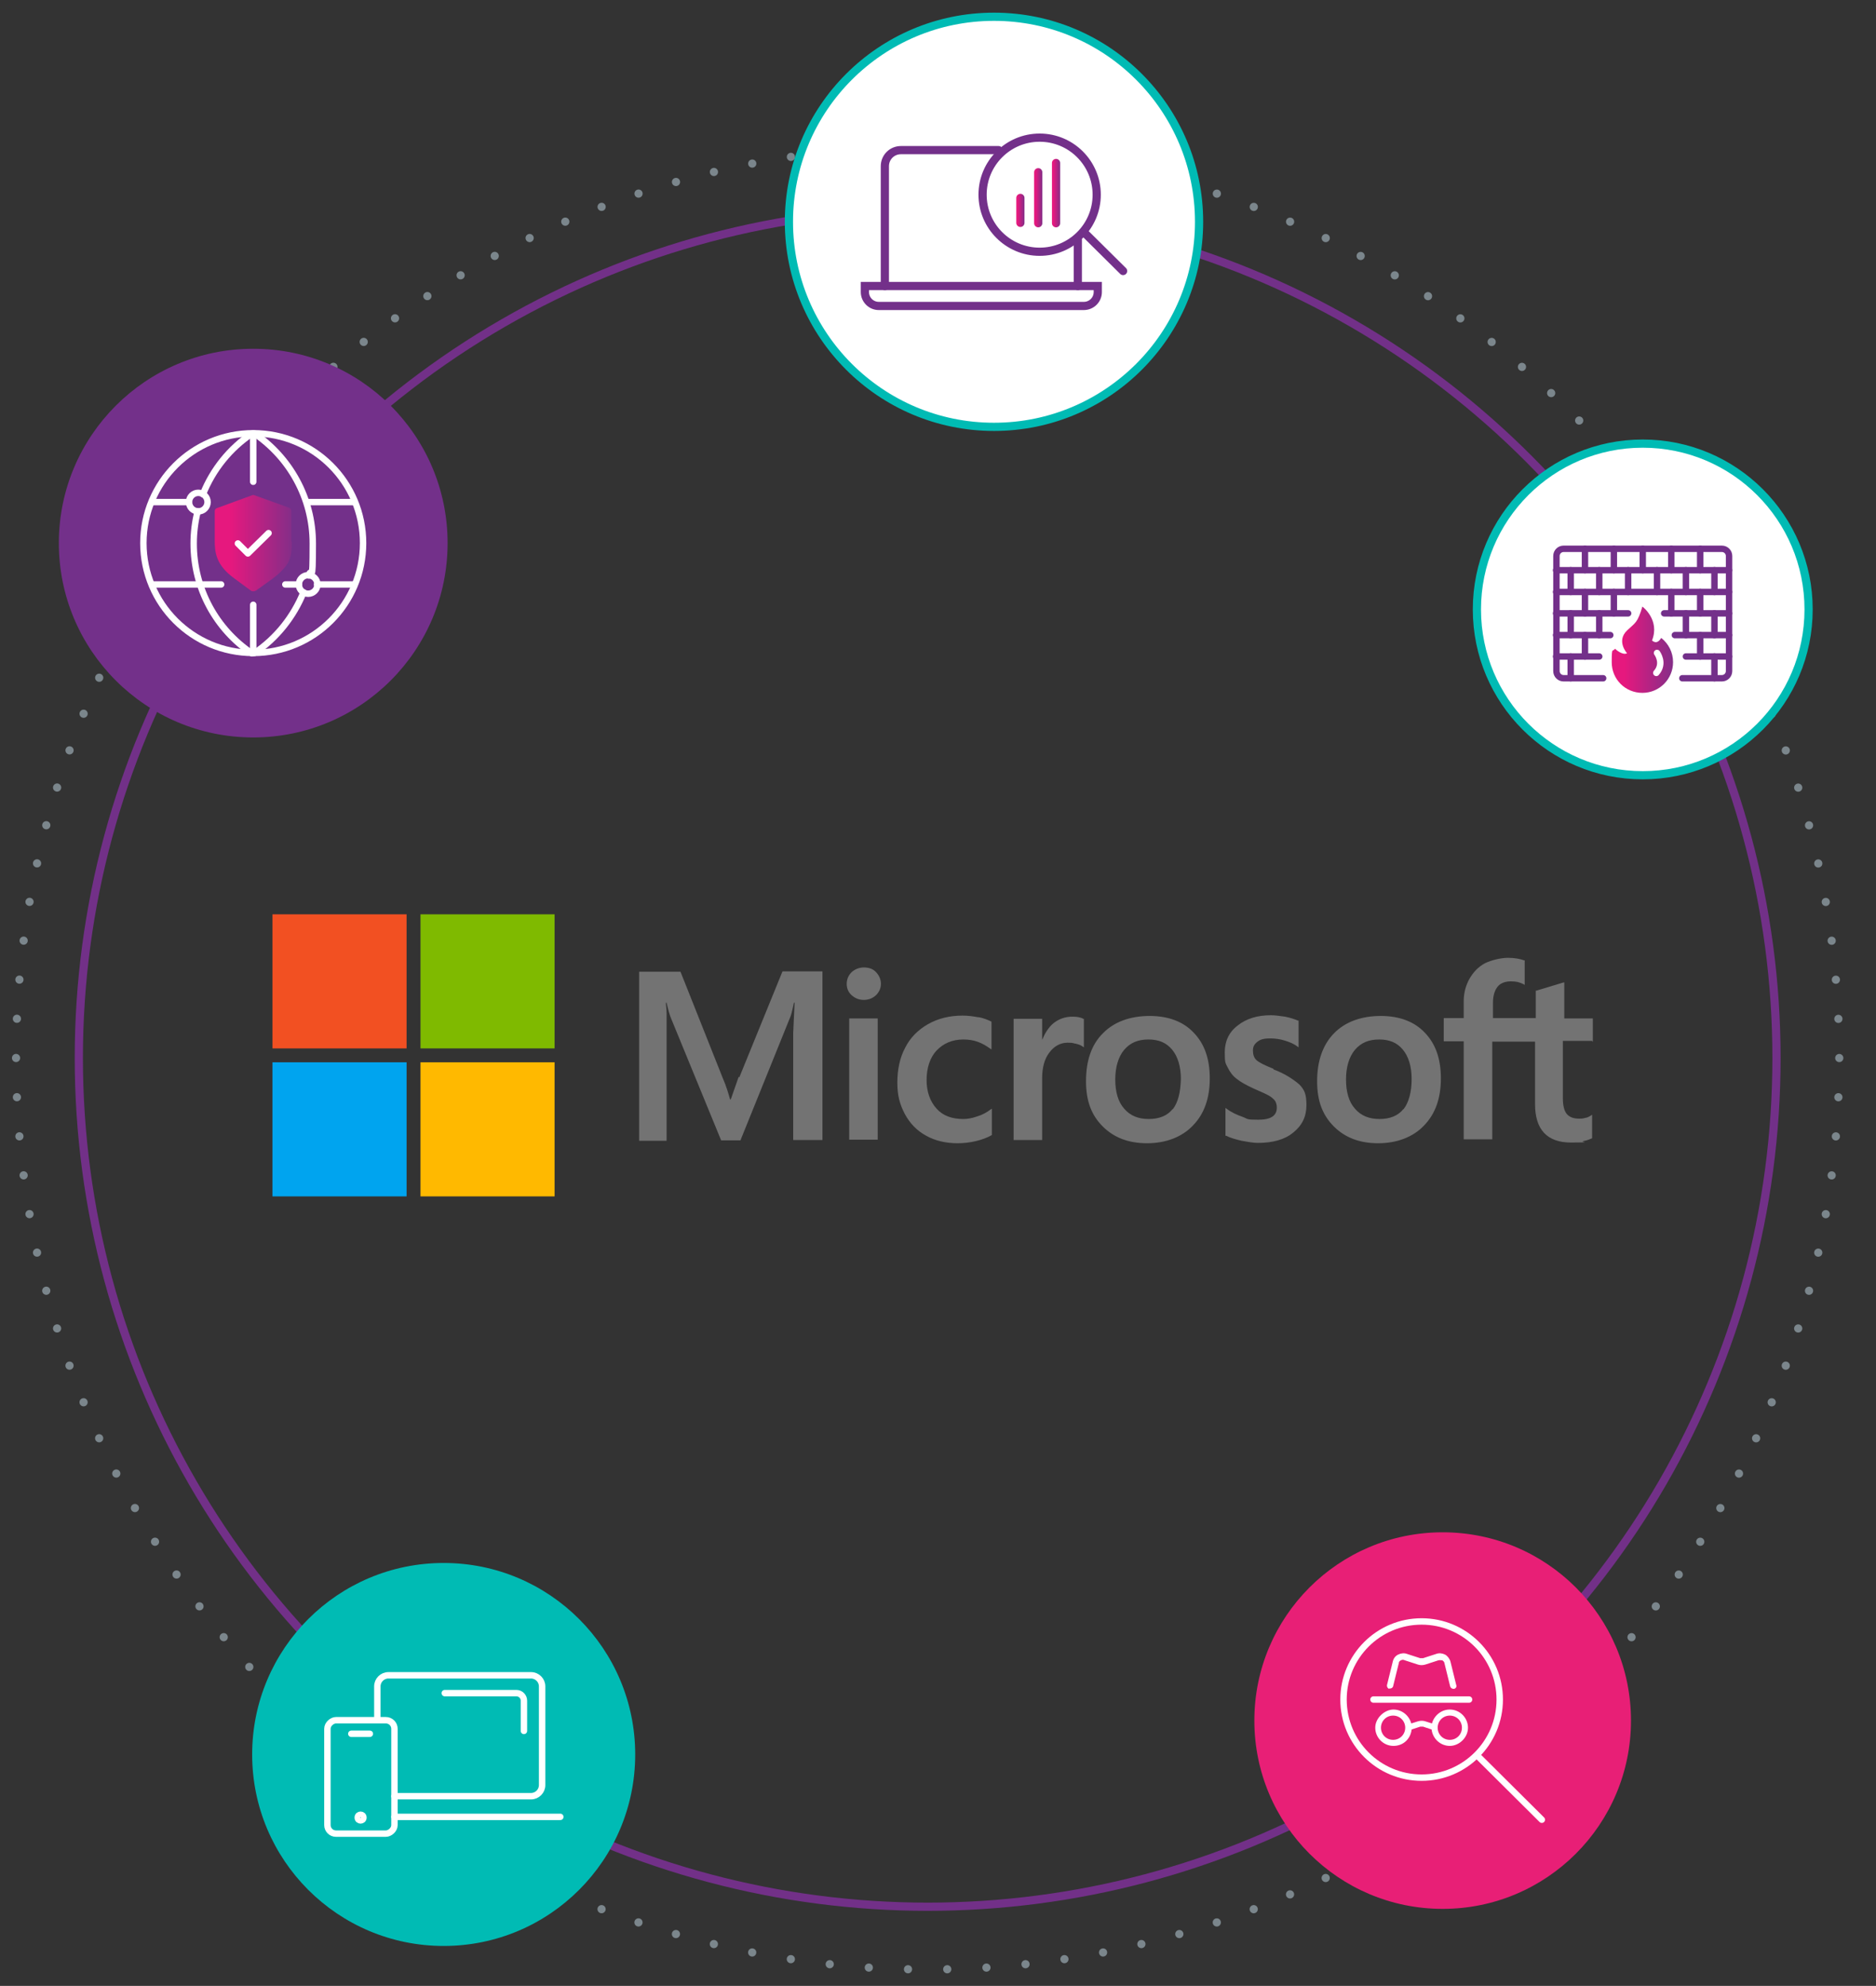 <?xml version="1.0" encoding="UTF-8"?>
<svg id="Layer_1" xmlns="http://www.w3.org/2000/svg" xmlns:xlink="http://www.w3.org/1999/xlink" version="1.1" viewBox="0 0 526 556.9">
  <rect x="0" y="0" width="526" height="556.9" fill="#333333" stroke="none"/>
  <!-- Generator: Adobe Illustrator 29.2.1, SVG Export Plug-In . SVG Version: 2.1.0 Build 116)  -->
  <defs>
    <style>
      .st0 {
        fill: #f25022;
      }

      .st1 {
        stroke: #723088;
      }

      .st1, .st2, .st3, .st4, .st5, .st6, .st7, .st8, .st9 {
        fill: none;
        stroke-linecap: round;
      }

      .st1, .st2, .st4, .st5, .st8, .st9 {
        stroke-linejoin: round;
      }

      .st1, .st2, .st4, .st10, .st7, .st8, .st9 {
        stroke-width: 2.3px;
      }

      .st11 {
        fill: url(#linear-gradient3);
      }

      .st12 {
        fill: url(#linear-gradient4);
      }

      .st2 {
        stroke: url(#linear-gradient);
      }

      .st3, .st5 {
        stroke: #fff;
      }

      .st3, .st5, .st6 {
        stroke-width: 1.8px;
      }

      .st3, .st10, .st6, .st7 {
        stroke-miterlimit: 10;
      }

      .st13 {
        fill: #ffb900;
      }

      .st14 {
        fill: #00a4ef;
      }

      .st4 {
        stroke: #7b868c;
        stroke-dasharray: 0 11;
      }

      .st15 {
        fill: #7fba00;
      }

      .st16, .st10 {
        fill: #fff;
      }

      .st17 {
        fill: #e81f76;
      }

      .st18 {
        fill: #73308a;
      }

      .st10 {
        stroke: #00bbb4;
      }

      .st19 {
        fill: #00bbb4;
      }

      .st6, .st7 {
        stroke: #73308a;
      }

      .st20 {
        fill: #737373;
      }

      .st8 {
        stroke: url(#linear-gradient2);
      }

      .st9 {
        stroke: url(#linear-gradient1);
      }
    </style>
    <linearGradient id="linear-gradient" x1="289.9" y1="55.4" x2="292.2" y2="55.4" gradientUnits="userSpaceOnUse">
      <stop offset=".2" stop-color="#e6187e"/>
      <stop offset="1" stop-color="#852e88"/>
    </linearGradient>
    <linearGradient id="linear-gradient1" x1="284.9" y1="59" x2="287.2" y2="59" xlink:href="#linear-gradient"/>
    <linearGradient id="linear-gradient2" x1="294.9" y1="54.2" x2="297.3" y2="54.2" xlink:href="#linear-gradient"/>
    <linearGradient id="linear-gradient3" x1="60.2" y1="152.2" x2="81.7" y2="152.2" gradientUnits="userSpaceOnUse">
      <stop offset=".2" stop-color="#e6187e"/>
      <stop offset="1" stop-color="#852e88"/>
    </linearGradient>
    <linearGradient id="linear-gradient4" x1="452" y1="182.1" x2="469.1" y2="182.1" gradientUnits="userSpaceOnUse">
      <stop offset=".2" stop-color="#e6187e"/>
      <stop offset="1" stop-color="#852e88"/>
    </linearGradient>
  </defs>
  <circle class="st1" cx="260.1" cy="296.7" r="238"/>
  <circle class="st4" cx="260.1" cy="296.7" r="255.6"/>
  <circle class="st10" cx="278.7" cy="62.2" r="57.5"/>
  <circle class="st16" cx="278.7" cy="80.6" r="1.3"/>
  <circle class="st19" cx="124.4" cy="492" r="53.7"/>
  <circle class="st10" cx="460.6" cy="170.9" r="46.5"/>
  <circle class="st18" cx="71" cy="152.3" r="54.5"/>
  <path class="st7" d="M303.9,85.8h-57.5c-2.2,0-3.9-1.8-3.9-3.9v-1.7h65.3v1.7c0,2.2-1.8,3.9-3.9,3.9Z"/>
  <line class="st7" x1="302.2" y1="67.3" x2="302.2" y2="80.2"/>
  <path class="st7" d="M248.1,80.2v-33.6c0-2.5,2-4.5,4.5-4.5h27.4"/>
  <circle class="st7" cx="291.5" cy="54.6" r="16"/>
  <line class="st7" x1="314.9" y1="76" x2="304" y2="65.2"/>
  <line class="st2" x1="291.1" y1="62.6" x2="291.1" y2="48.3"/>
  <line class="st9" x1="286.1" y1="62.5" x2="286.1" y2="55.5"/>
  <line class="st8" x1="296.1" y1="62.6" x2="296.1" y2="45.7"/>
  <line class="st3" x1="110.6" y1="509.5" x2="157.1" y2="509.5"/>
  <path class="st3" d="M105.8,482.4v-9.5c0-1.7,1.4-3.1,3.1-3.1h40c1.7,0,3.1,1.4,3.1,3.1v27.7c0,1.7-1.4,3.1-3.1,3.1h-38.3"/>
  <path class="st5" d="M124.7,474.8h20.1c1.2,0,2.1,1,2.1,2.1v8.5"/>
  <line class="st3" x1="98.5" y1="486.2" x2="103.7" y2="486.2"/>
  <rect class="st3" x="85.2" y="489" width="31.8" height="18.8" rx="2.4" ry="2.4" transform="translate(-397.2 599.4) rotate(-90)"/>
  <circle class="st3" cx="101.1" cy="509.7" r=".8"/>
  <circle class="st3" cx="71" cy="152.3" r="30.8"/>
  <path class="st3" d="M56.9,138.6c2.8-7,7.6-12.9,13.7-17"/>
  <path class="st3" d="M55.4,143.4c-.7,2.9-1.1,5.9-1.1,9,0,12.8,6.4,24.1,16.3,30.8"/>
  <path class="st3" d="M71.4,183.1c6.1-4.1,10.9-10.1,13.7-17"/>
  <path class="st3" d="M71.4,121.6c9.8,6.7,16.3,18,16.3,30.8s-.4,6.1-1.1,9"/>
  <line class="st3" x1="71" y1="169.6" x2="71" y2="183.1"/>
  <line class="st3" x1="71" y1="121.6" x2="71" y2="135.1"/>
  <line class="st3" x1="99.2" y1="163.9" x2="88.9" y2="163.9"/>
  <line class="st3" x1="83.8" y1="163.9" x2="80" y2="163.9"/>
  <line class="st3" x1="42.8" y1="163.9" x2="62" y2="163.9"/>
  <line class="st3" x1="86.3" y1="140.8" x2="99.2" y2="140.8"/>
  <line class="st3" x1="53" y1="140.8" x2="42.8" y2="140.8"/>
  <circle class="st3" cx="55.6" cy="140.8" r="2.6"/>
  <circle class="st3" cx="86.4" cy="163.9" r="2.6"/>
  <path class="st11" d="M81.7,151.7v-8.4c0-.4-.2-.7-.6-.9-2.2-.8-9.4-3.4-10-3.6h-.2c0,0-10.1,3.7-10.1,3.7-.4.1-.6.5-.6.9v8.1c0,3.5.4,7,5.5,10.7l4.6,3.4c.4.3,1,.3,1.5,0l4.6-3.3c5.4-4.1,5.4-6.4,5.4-10.4Z"/>
  <polyline class="st5" points="66.7 152.4 69.5 155.2 75.3 149.5"/>
  <path class="st6" d="M449.5,190.2h-11.1c-1.1,0-2-.9-2-2v-32.3c0-1.1.9-2,2-2h44.4c1.1,0,2,.9,2,2v32.3c0,1.1-.9,2-2,2h-11.1"/>
  <line class="st6" x1="436.3" y1="159.9" x2="484.8" y2="159.9"/>
  <line class="st6" x1="436.3" y1="166" x2="484.8" y2="166"/>
  <line class="st6" x1="466.6" y1="172" x2="484.8" y2="172"/>
  <line class="st6" x1="436.3" y1="172" x2="456.5" y2="172"/>
  <line class="st6" x1="469.6" y1="178.1" x2="484.8" y2="178.1"/>
  <line class="st6" x1="436.3" y1="178.1" x2="451.5" y2="178.1"/>
  <line class="st6" x1="472.7" y1="184.1" x2="484.8" y2="184.1"/>
  <line class="st6" x1="436.3" y1="184.1" x2="448.4" y2="184.1"/>
  <line class="st6" x1="444.4" y1="153.9" x2="444.4" y2="159.9"/>
  <line class="st6" x1="440.4" y1="159.9" x2="440.4" y2="166"/>
  <line class="st6" x1="448.4" y1="159.9" x2="448.4" y2="166"/>
  <line class="st6" x1="456.5" y1="159.9" x2="456.5" y2="166"/>
  <line class="st6" x1="464.6" y1="159.9" x2="464.6" y2="166"/>
  <line class="st6" x1="472.7" y1="159.9" x2="472.7" y2="166"/>
  <line class="st6" x1="480.7" y1="159.9" x2="480.7" y2="166"/>
  <line class="st6" x1="440.4" y1="172" x2="440.4" y2="178.1"/>
  <line class="st6" x1="448.4" y1="172" x2="448.4" y2="178.1"/>
  <line class="st6" x1="472.7" y1="172" x2="472.7" y2="178.1"/>
  <line class="st6" x1="480.7" y1="172" x2="480.7" y2="178.1"/>
  <line class="st6" x1="440.4" y1="184.1" x2="440.4" y2="190.2"/>
  <line class="st6" x1="480.7" y1="184.1" x2="480.7" y2="190.2"/>
  <line class="st6" x1="452.5" y1="153.9" x2="452.5" y2="159.9"/>
  <line class="st6" x1="460.6" y1="153.9" x2="460.6" y2="159.9"/>
  <line class="st6" x1="468.6" y1="153.9" x2="468.6" y2="159.9"/>
  <line class="st6" x1="476.7" y1="153.9" x2="476.7" y2="159.9"/>
  <line class="st6" x1="444.4" y1="166" x2="444.4" y2="172"/>
  <line class="st6" x1="452.5" y1="166" x2="452.5" y2="172"/>
  <line class="st6" x1="468.6" y1="166" x2="468.6" y2="172"/>
  <line class="st6" x1="476.7" y1="166" x2="476.7" y2="172"/>
  <line class="st6" x1="444.4" y1="178.1" x2="444.4" y2="184.1"/>
  <line class="st6" x1="476.7" y1="178.1" x2="476.7" y2="184.1"/>
  <path class="st12" d="M465.8,178.9c2,1.6,3.3,4,3.3,6.8,0,4.7-3.8,8.6-8.6,8.6s-8.6-3.8-8.6-8.6.3-2.6.9-3.8c.3.3,2.1,1.9,3.4,1.3,0,0-3.1-3.4,0-6.4,2.3-2.2,2.9-2,4.3-6.7,0,0,5,3.7,2.7,9.5,0,0,1.3,1.4,2.5-.6"/>
  <path class="st5" d="M464.6,183.1s2.2,2.9-.2,5.6"/>
  <g>
    <g>
      <path class="st20" d="M207.1,302l-2.2,6.3h-.2c-.4-1.4-1-3.6-2.1-6.1l-11.8-29.7h-11.6v47.4h7.7v-29.2c0-1.8,0-3.9,0-6.5,0-1.3-.2-2.3-.2-3h.2c.4,1.8.8,3.2,1.1,4l14.2,34.6h5.4l14.1-34.9c.3-.8.6-2.4.9-3.7h.2c-.2,3.5-.3,6.6-.4,8.5v30h8.2v-47.3h-11.2l-12.1,29.7ZM238.1,285.6h8v34h-8v-34ZM242.2,271.3c-1.3,0-2.5.5-3.4,1.3-.9.9-1.4,2-1.4,3.3s.5,2.4,1.4,3.2,2,1.3,3.4,1.3,2.5-.5,3.4-1.3c.9-.9,1.4-2,1.4-3.2s-.5-2.4-1.4-3.3c-.8-.9-2-1.3-3.4-1.3M274.4,285.3c-1.5-.3-3-.5-4.5-.5-3.6,0-6.9.8-9.7,2.4-2.8,1.6-5,3.8-6.4,6.6-1.5,2.8-2.2,6.1-2.2,9.8s.7,6.1,2.1,8.8c1.4,2.6,3.4,4.7,6,6.1,2.5,1.4,5.5,2.1,8.8,2.1s7-.8,9.6-2.3h0v-7.4l-.3.2c-1.2.9-2.5,1.6-3.9,2-1.4.5-2.7.7-3.8.7-3.2,0-5.7-.9-7.5-2.9-1.8-2-2.8-4.7-2.8-8s.9-6.3,2.8-8.3c1.9-2,4.4-3.1,7.5-3.1s5.2.9,7.6,2.6l.3.2v-7.8h0c-1-.5-2.2-1-3.8-1.3M300.7,285.1c-2,0-3.8.6-5.4,1.9-1.3,1.1-2.3,2.7-3.1,4.6h0v-5.9h-8v34h8v-17.3c0-2.9.6-5.4,2-7.2,1.3-1.8,3.1-2.8,5.1-2.8s1.5.2,2.4.3c.9.2,1.5.5,1.9.8l.3.2v-8h-.2c-.6-.4-1.7-.6-3-.6M322.4,284.9c-5.6,0-10.1,1.7-13.2,4.9-3.2,3.2-4.7,7.7-4.7,13.4s1.6,9.6,4.7,12.7c3.1,3.1,7.2,4.7,12.4,4.7s9.8-1.7,12.9-5c3.2-3.3,4.7-7.7,4.7-13.2s-1.5-9.7-4.5-12.8c-2.9-3.1-7.1-4.7-12.4-4.7M328.8,311c-1.5,1.9-3.8,2.8-6.7,2.8s-5.2-.9-6.9-2.9c-1.7-1.9-2.5-4.7-2.5-8.2s.9-6.4,2.5-8.3c1.7-2,3.9-2.9,6.8-2.9s5,.9,6.6,2.8c1.6,1.9,2.5,4.7,2.5,8.3-.1,3.7-.8,6.6-2.3,8.5M357,299.7c-2.5-1-4.1-1.8-4.8-2.5-.6-.6-.9-1.5-.9-2.6s.4-1.8,1.3-2.5,2-.9,3.5-.9,2.8.2,4.1.6,2.6.9,3.6,1.7l.3.2v-7.5h-.2c-.9-.4-2.1-.8-3.6-1.1-1.5-.2-2.8-.4-3.9-.4-3.8,0-6.9.9-9.4,2.9-2.5,1.9-3.6,4.5-3.6,7.5s.2,3,.8,4.2,1.3,2.3,2.5,3.2c1.1.9,2.7,1.8,4.9,2.8,1.8.8,3.2,1.4,4.1,1.9.9.5,1.4,1,1.8,1.5.3.5.5,1.1.5,1.9,0,2.3-1.7,3.4-5.2,3.4s-2.8-.2-4.4-.8c-1.7-.6-3.2-1.3-4.5-2.3l-.3-.2v7.8h.2c1.2.6,2.6,1,4.3,1.4,1.7.3,3.2.6,4.6.6,4.1,0,7.5-.9,9.9-2.9,2.5-2,3.7-4.5,3.7-7.7s-.6-4.3-2-5.8c-1.8-1.5-4-3-7.2-4.2M387.2,284.9c-5.6,0-10.1,1.7-13.2,4.9s-4.7,7.7-4.7,13.4,1.6,9.6,4.7,12.7c3.1,3.1,7.2,4.7,12.4,4.7s9.8-1.7,12.9-5c3.2-3.3,4.7-7.7,4.7-13.2s-1.5-9.7-4.5-12.8c-2.9-3.1-7.1-4.7-12.4-4.7M393.5,311c-1.5,1.9-3.8,2.8-6.7,2.8s-5.2-.9-6.9-2.9c-1.7-1.9-2.5-4.7-2.5-8.2s.9-6.4,2.5-8.3c1.7-2,3.9-2.9,6.8-2.9s5,.9,6.6,2.8c1.6,1.9,2.5,4.7,2.5,8.3s-.8,6.6-2.3,8.5"/>
      <path class="st20" d="M446.6,292.2v-6.6h-8v-10.1h-.2c0,0-7.6,2.3-7.6,2.3h-.2v7.7h-12v-4.3c0-2,.5-3.5,1.3-4.5s2.1-1.5,3.7-1.5,2.3.2,3.6.8l.3.2v-6.9h-.2c-1.1-.4-2.6-.7-4.5-.7s-4.5.6-6.4,1.5c-1.9,1-3.3,2.5-4.4,4.4-1,1.8-1.6,3.9-1.6,6.3v4.7h-5.6v6.5h5.6v27.5h8v-27.4h12v17.5c0,7.2,3.4,10.8,10.1,10.8s2.3-.2,3.4-.4c1.2-.2,2-.6,2.5-.8h0v-6.6l-.3.2c-.5.3-.9.6-1.7.7-.6.2-1.2.2-1.6.2-1.6,0-2.7-.4-3.5-1.3-.7-.9-1.1-2.3-1.1-4.4v-16.1h8.2Z"/>
    </g>
    <path class="st0" d="M76.4,256.4h37.6v37.6h-37.6v-37.6Z"/>
    <path class="st15" d="M117.9,256.4h37.6v37.6h-37.6v-37.6Z"/>
    <path class="st14" d="M76.4,297.9h37.6v37.6h-37.6v-37.6Z"/>
    <path class="st13" d="M117.9,297.9h37.6v37.6h-37.6v-37.6Z"/>
  </g>
  <g>
    <circle class="st17" cx="404.5" cy="482.5" r="52.8"/>
    <circle class="st3" cx="398.6" cy="476.6" r="21.9"/>
    <path class="st16" d="M411.9,475.7h-26.8c-.5,0-.9.4-.9.9s.4.9.9.9h26.8c.5,0,.9-.4.9-.9s-.4-.9-.9-.9Z"/>
    <path class="st16" d="M389.5,473.5c.5.1,1-.2,1.1-.6l1.6-6.5c0-.4.3-.7.6-.8.3-.2.7-.2,1.1,0l3.7,1.2c.6.2,1.3.2,2,0l3.7-1.2c.4-.1.7,0,1.1,0,.3.2.6.5.6.8l1.6,6.5c.1.4.5.7.9.7s.1,0,.2,0c.5-.1.8-.6.6-1.1l-1.6-6.5c-.2-.8-.8-1.6-1.5-2-.8-.4-1.7-.5-2.5-.2l-3.7,1.2c-.3,0-.6,0-.8,0l-3.7-1.2c-.8-.3-1.7-.2-2.5.2-.8.4-1.3,1.1-1.5,2l-1.6,6.5c-.1.5.2,1,.6,1.1Z"/>
    <path class="st16" d="M406.5,479.4c-2.4,0-4.4,1.7-5,3.9l-1.9-.6c-.6-.2-1.3-.2-2,0l-1.9.6c-.6-2.2-2.6-3.9-5-3.9s-5.1,2.3-5.1,5.1,2.3,5.1,5.1,5.1,4.8-2,5.1-4.6l2.4-.8c.3,0,.6,0,.8,0l2.4.8c.3,2.6,2.5,4.6,5.1,4.6s5.1-2.3,5.1-5.1-2.3-5.1-5.1-5.1ZM390.6,487.9c-1.9,0-3.4-1.5-3.4-3.4s1.5-3.4,3.4-3.4,3.4,1.5,3.4,3.4-1.5,3.4-3.4,3.4ZM406.5,487.9c-1.9,0-3.4-1.5-3.4-3.4s1.5-3.4,3.4-3.4,3.4,1.5,3.4,3.4-1.5,3.4-3.4,3.4Z"/>
    <line class="st3" x1="414.4" y1="492.5" x2="432.3" y2="510.3"/>
  </g>
</svg>